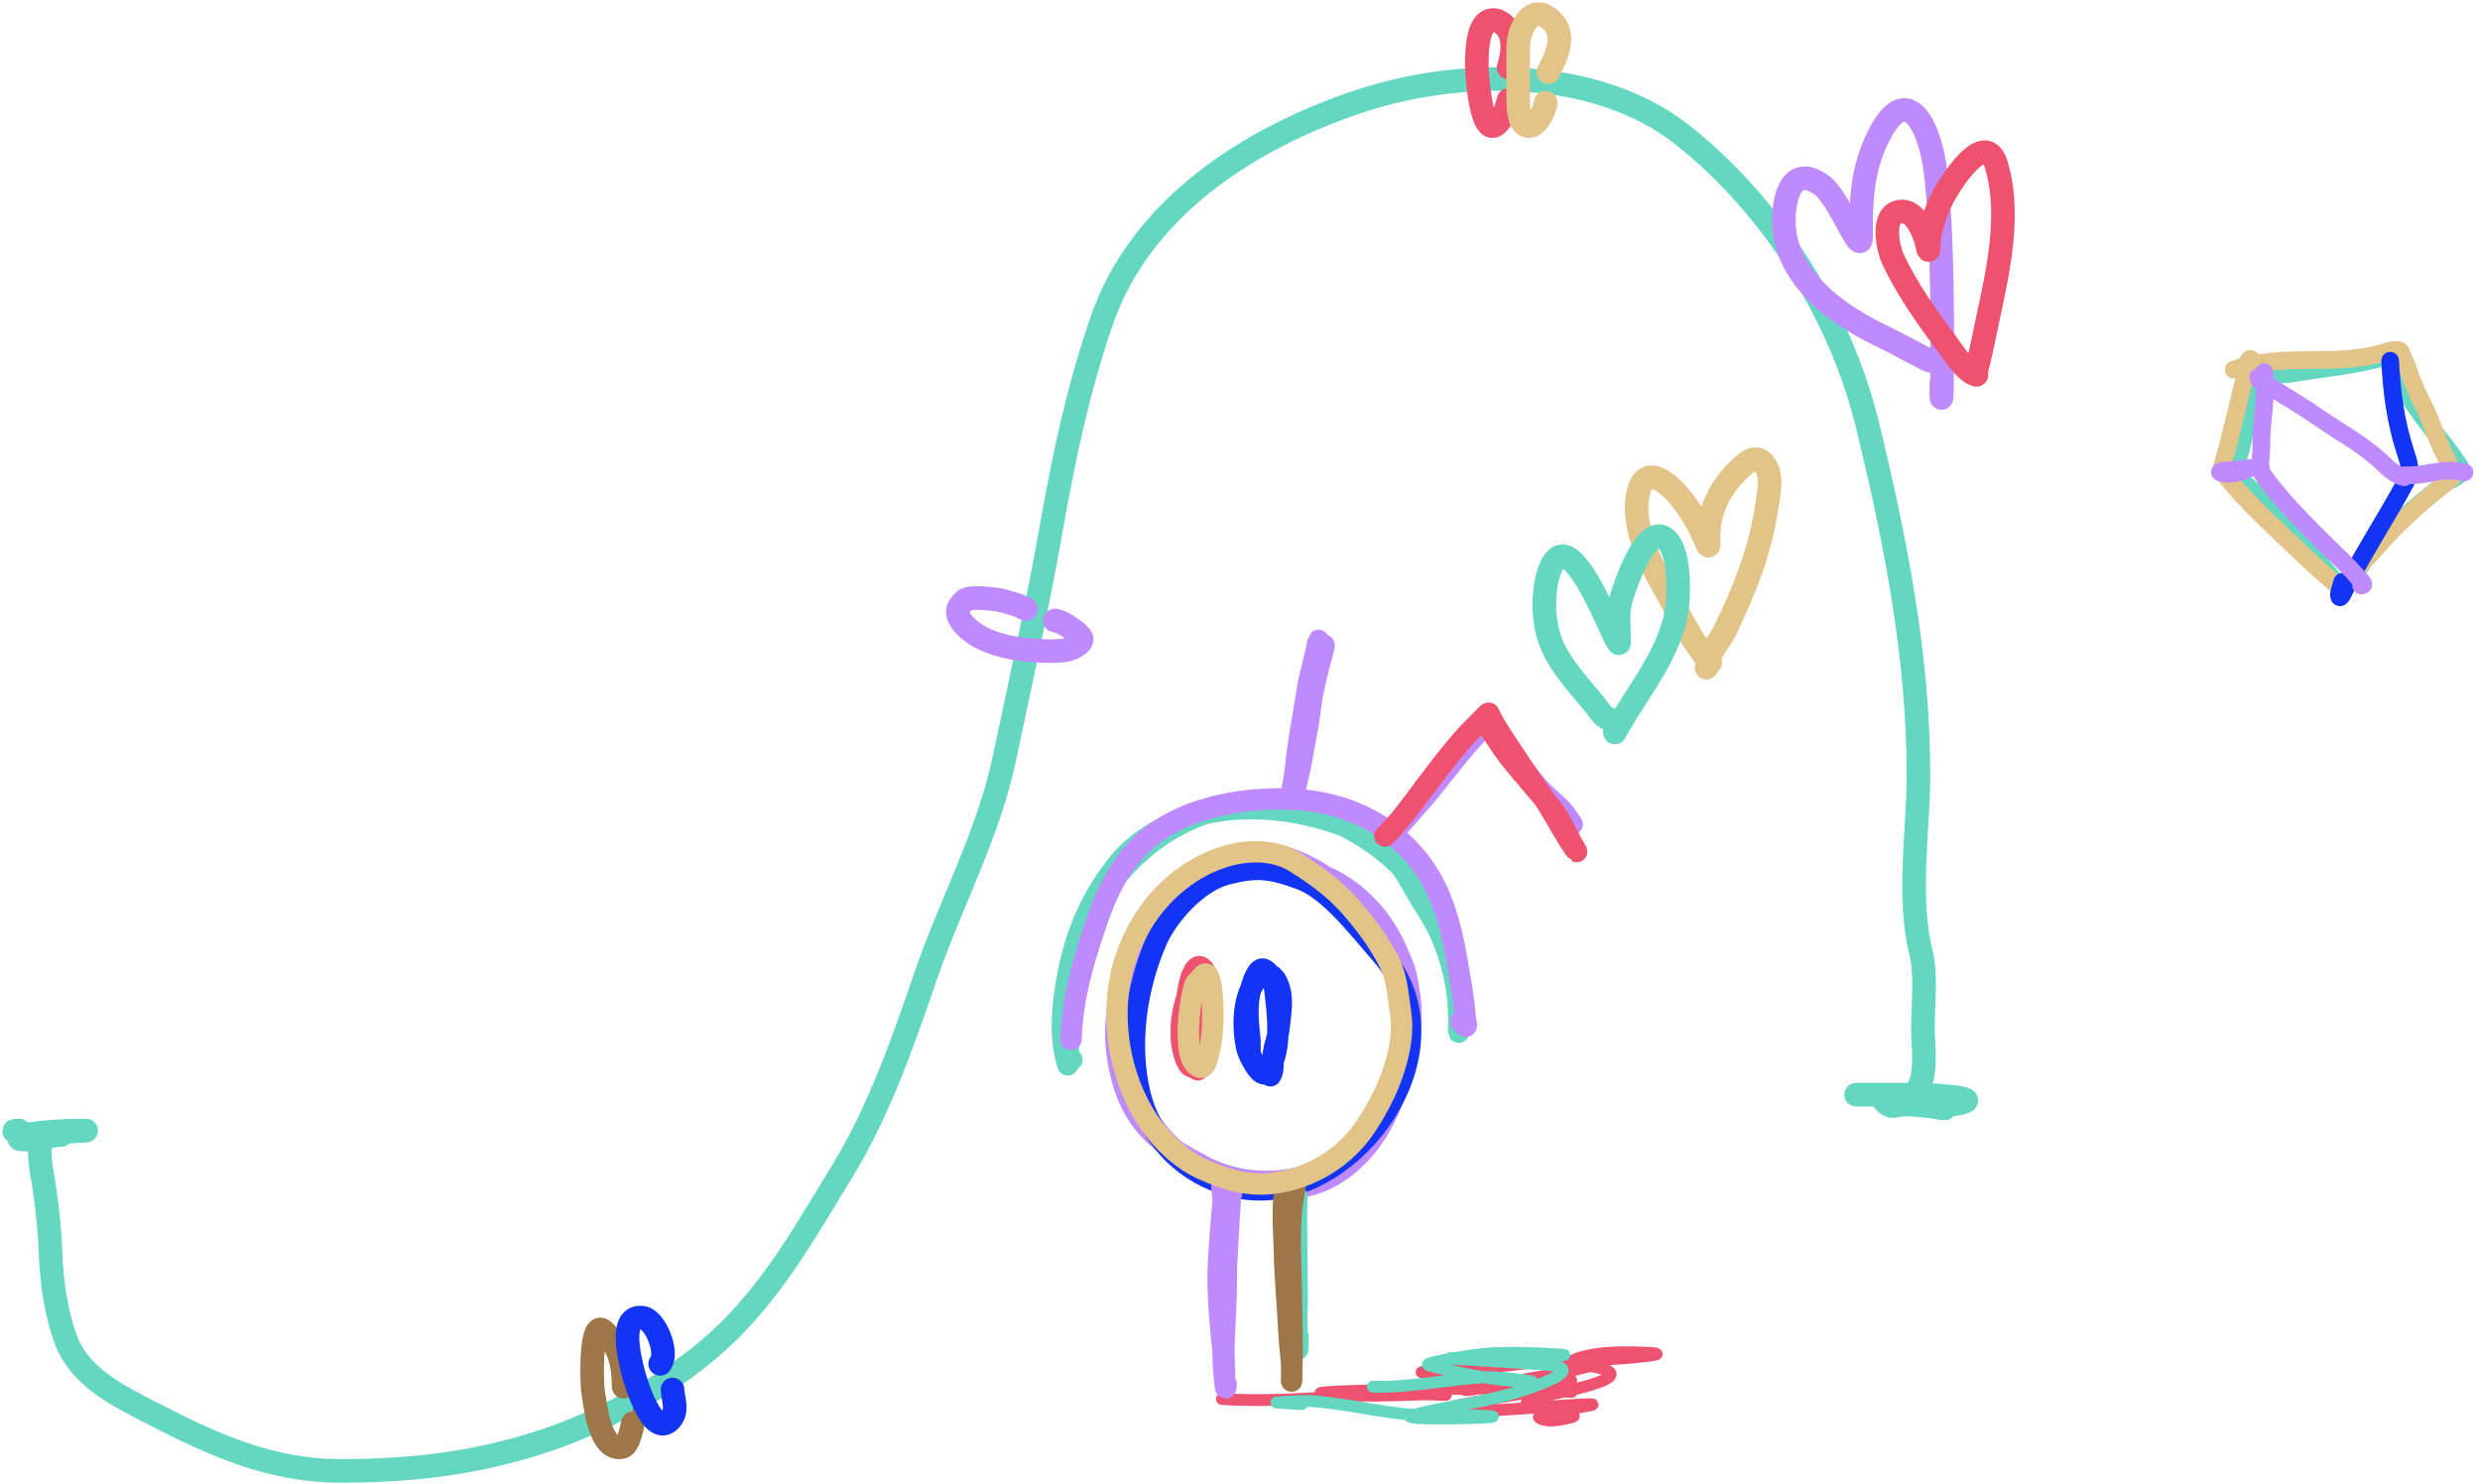 <svg width="351" height="210" viewBox="0 0 351 210" fill="none" xmlns="http://www.w3.org/2000/svg">
<path d="M319.637 52.869C318.045 53.06 322.866 53.117 324.447 52.85C328.3 52.2 332.297 51.844 336.09 50.9C336.384 50.826 338.022 50.248 338.036 50.764C338.046 51.131 338.115 51.481 338.287 51.812C339.636 54.407 341.382 56.909 343.104 59.263C344.794 61.572 346.705 63.693 348.209 66.132C348.902 67.256 346.766 67.859 346.018 68.441C342.134 71.465 338.367 74.52 335.281 78.37C334.719 79.071 332.392 82.98 331.432 83.175C329.466 81.428 327.016 77.665 325.137 75.826C322.326 73.076 319.943 69.79 316.58 67.66C315.877 67.215 316.658 65.281 316.823 64.731C317.629 62.056 318.077 59.388 318.646 56.663C318.96 55.161 319.686 52.244 319.742 51.516" stroke="#64D7C0" stroke-width="2.504" stroke-linecap="round"/>
<path d="M316.142 52.325C322.845 49.856 330.475 51.955 337.223 49.945C337.743 49.79 339.501 49.152 339.804 49.813C340.864 52.129 341.51 54.559 342.734 56.845C344.087 59.373 344.806 62.234 346.189 64.705C346.45 65.17 346.664 66.098 347.022 66.433C348 67.348 346.152 68.326 345.568 68.799C341.948 71.73 338.794 74.576 335.784 78.137C334.809 79.29 332.302 81.381 331.991 82.953C331.818 83.834 330.699 82.75 330.394 82.496C327.838 80.362 325.502 78.084 323.084 75.788C320.871 73.685 316.38 69.417 314.664 66.844C314.664 66.844 314.115 66.875 314.926 64.486C315.281 63.438 316.676 57.558 317.491 54.229C317.659 53.542 317.859 50.228 318.703 50.892" stroke="#E2C488" stroke-width="2.504" stroke-linecap="round"/>
<path d="M338.286 51.056C338.49 55.431 339.052 59.666 340.405 63.846C341.023 65.757 341.376 66.584 340.434 68.324C337.828 73.139 334.814 77.724 332.292 82.583C331.957 83.23 331.239 85.1 331.063 84.392C330.946 83.924 331.397 82.871 331.493 82.37" stroke="#1234F5" stroke-width="2.504" stroke-linecap="round"/>
<path d="M320.469 52.662C320.908 56.162 319.976 59.725 320.054 63.244C320.081 64.476 319.573 66.156 320.318 67.226C322.545 70.426 325.528 73.41 328.256 76.16C330.014 77.933 331.871 79.566 333.497 81.467C333.843 81.872 335.049 82.919 334.176 82.851" stroke="#C08AFF" stroke-width="2.504" stroke-linecap="round"/>
<path d="M340.288 67.269C343.953 67.361 345.13 66.142 348.812 66.844" stroke="#C08AFF" stroke-width="2.504" stroke-linecap="round"/>
<path d="M319.958 66.23C318.353 66.152 316.697 66.488 315.09 66.606C312.982 66.762 315.049 67.192 316.086 67.017C316.669 66.918 318.502 66.512 316.863 66.745C315.51 66.937 314.099 67.534 316.128 66.476" stroke="#C08AFF" stroke-width="2.504" stroke-linecap="round"/>
<path d="M340.267 67.539C339.157 67.34 338.068 66.363 337.302 65.615C334.621 62.995 331.433 61.366 328.393 59.251C325.956 57.555 323.415 56.08 320.918 54.481C320.555 54.249 319.563 53.816 319.595 53.41" stroke="#C08AFF" stroke-width="2.504" stroke-linecap="round"/>
<path d="M2.719 160.012C0.637 160.012 3.679 160.584 4.265 160.505C6.815 160.161 9.245 160.012 11.82 160.012C13.764 160.012 7.903 160.151 6.022 160.646C4.888 160.944 0.688 161.28 4.019 161.28C5.623 161.28 7.106 160.646 8.658 160.646C9.561 160.646 6.48 160.499 6.022 161.28C5.176 162.722 5.966 166.132 6.198 167.618C6.682 170.726 7.04 174.124 7.147 177.267C7.282 181.256 7.934 186.038 9.395 189.804C11.41 194.996 16.861 197.608 21.448 199.981C30.127 204.47 38.236 208.186 48.258 208.186C58.531 208.186 67.921 207.051 77.703 203.714C86.556 200.693 96.429 195.019 103.143 188.395C109.867 181.761 114.353 173.696 119.236 165.717C124.469 157.166 127.852 147.303 131.113 137.862C134.654 127.61 139.882 118.091 142.146 107.365C144.456 96.422 146.882 85.598 148.822 74.58C150.575 64.629 152.624 54.979 155.92 45.422C161.478 29.309 176.941 19.501 192.323 14.362C206.506 9.624 225.758 9.424 238.002 19.011C250.663 28.924 260.47 44.392 264.285 60.071C268.23 76.279 271.524 92.837 271.524 109.584C271.524 117.312 269.948 127.039 271.84 134.622C272.678 137.981 272.156 141.968 272.156 145.433C272.156 148.017 272.715 151.304 271.664 153.673C271.393 154.285 271.871 155.575 270.891 155.575C269.24 155.575 267.566 154.941 265.831 154.941C265.313 154.941 261.09 154.941 263.301 154.941C266.148 154.941 268.994 154.941 271.84 154.941C272.827 154.941 280.469 155.33 277.708 156.068C275.115 156.761 271.82 156.209 269.134 156.209C269.025 156.209 272.773 156.494 273.913 156.702C277.345 157.327 273.271 156.209 271.84 156.209C270.535 156.209 266.317 156.711 269.767 156.068C272.093 155.634 273.11 155.098 270.259 155.892C268.368 156.418 267.679 157.198 266.464 155.575" stroke="#64D7C0" stroke-width="3.339" stroke-linecap="round"/>
<path d="M273.146 51.034C273.437 51.325 268.3 48.501 266.665 47.727C260.744 44.922 254.208 40.52 252.719 33.736C252.024 30.572 252.595 22.398 257.859 26.227C260.327 28.021 263.402 36.564 263.402 33.512C263.402 28.308 263.475 24.069 265.905 19.209C269.67 11.68 272.796 17.214 273.772 23.142C275.457 33.38 274.755 64.628 274.755 54.253" stroke="#C08AFF" stroke-width="3.339" stroke-linecap="round"/>
<path d="M279.724 53.057C278.234 52.759 276.202 49.539 275.357 48.411C272.635 44.782 269.871 40.839 267.934 36.722C267.167 35.092 266.074 29.931 269.272 29.931C271.349 29.931 272.606 33.597 272.882 35.258C272.985 35.874 272.987 34.01 273.009 33.869C273.375 31.526 274.191 29.248 275.382 27.204C276.436 25.394 281.03 18.215 282.552 23.366C284.928 31.408 282.209 40.544 280.633 48.513C280.375 49.818 279.724 52.401 279.724 52.401" stroke="#EE526E" stroke-width="3.339" stroke-linecap="round"/>
<path d="M172.937 198.013C183.205 198.669 193.552 196.9 203.809 197.386C206.525 197.515 201.934 197.333 201.444 197.351C197.178 197.504 192.708 197.659 188.451 197.387C180.57 196.884 204.228 196.588 212.124 196.474C215.153 196.43 218.195 196.746 221.217 196.939C224.405 197.142 220.434 196.853 219.431 196.882C215.242 197.004 210.947 198.067 206.835 198.821C203.008 199.522 207.702 199.711 209.032 199.683C213.973 199.577 218.93 199.03 223.87 198.783C227.445 198.604 223.861 199.123 222.448 199.356C222.052 199.421 217.511 200.377 217.806 200.618C218.843 201.464 221.402 200.861 222.545 200.546C223.794 200.201 219.065 199.413 218.579 199.369C213.854 198.933 216.557 198.076 219.545 197.352C220.355 197.155 232.1 194.999 226.422 193.634C225.975 193.526 222.288 192.631 222.981 192.375C226.074 191.23 230.157 191.321 233.401 191.481C237.129 191.665 230.03 192.234 229.483 192.27C225.245 192.55 221.034 192.77 216.795 192.499C215.041 192.387 220.302 192.723 222.056 192.835C223.28 192.913 224.613 192.864 225.821 193.104C226.063 193.153 221.138 194.32 220.57 194.415C217.289 194.96 214.002 195.581 210.708 196.037C209.984 196.137 207.997 195.927 207.39 196.46C206.562 197.189 209.596 196.373 210.694 196.267C213.534 195.991 216.382 195.756 219.227 195.541C221.9 195.34 224.462 195.383 219.817 195.348C214.798 195.311 208.383 196.807 203.489 195.172C202.298 194.774 204.231 194.24 204.417 194.192C207.208 193.477 210.132 193.21 212.988 192.891C213.644 192.818 221.396 192.321 217.236 192.816C212.392 193.393 207.359 193.926 202.487 194.126C199.129 194.264 203.24 194.232 204.352 194.303" stroke="#EE526E" stroke-width="1.67" stroke-linecap="round"/>
<path d="M194.298 196.26C199.668 196.43 204.971 195.187 210.319 194.916C212.269 194.817 220.972 195.951 214.498 195.471C210.333 195.163 206.263 194.291 202.227 193.245C200.886 192.897 208.794 191.735 209.777 191.648C213.45 191.322 217.076 191.479 220.743 191.713C224.096 191.927 214.023 191.87 210.671 192.109C210.063 192.153 203.198 192.152 205.693 192.311C210.024 192.588 214.36 192.823 218.689 193.141C224.549 193.571 218.578 195.734 216.042 196.609C210.766 198.43 205.338 198.915 199.989 200.261C196.484 201.144 214.44 200.664 210.833 200.434C207.452 200.218 204.066 200.521 200.679 200.305C195.508 199.975 190.5 198.616 185.334 198.286C184.468 198.231 180.472 198.495 180.644 198.506C181.851 198.583 183.059 198.661 184.266 198.738" stroke="#64D7C0" stroke-width="1.67" stroke-linecap="round"/>
<path d="M242.073 93.728C239.535 91.042 237.913 87.401 236.114 84.226C233.842 80.217 230.811 74.649 231.838 69.871C232.838 65.215 236.432 68.602 238.14 70.836C239.373 72.449 240.413 74.214 241.23 76.072C241.578 76.865 241.905 78.032 241.831 76.483C241.636 72.384 243.531 68.787 246.514 66.085C247.417 65.267 248.518 64.407 249.55 65.5C251.081 67.119 250.265 70.248 249.974 72.162C249.063 78.16 246.81 83.765 244.156 89.193C243.366 90.807 241.579 92.645 241.526 94.5" stroke="#E2C488" stroke-width="3.339" stroke-linecap="round"/>
<path d="M227.823 101.817C226.739 101.392 226.428 100.609 225.695 99.716C223.82 97.428 221.793 95.272 220.322 92.68C218.836 90.06 218.37 87.022 218.641 84.042C218.779 82.521 219.157 80.165 220.328 79.058C222.752 76.767 226.941 86.715 227.627 88.103C227.842 88.538 229.135 91.529 229.15 90.99C229.209 88.912 228.823 86.981 229.394 84.915C229.825 83.356 232.554 75.141 235.117 75.932C237.77 76.75 237.618 83.399 237.414 85.491C236.753 92.284 231.672 97.864 228.558 103.676" stroke="#64D7C0" stroke-width="3.339" stroke-linecap="round"/>
<path d="M88.26 196.258C88.26 193.186 87.714 190.582 85.479 188.418C83.46 186.462 83.77 195.908 83.915 196.772C84.239 198.694 84.817 205.535 88.086 204.791C89.152 204.548 89.641 200.89 89.65 200.89" stroke="#9E7647" stroke-width="3.339" stroke-linecap="round"/>
<path d="M93.434 193.029C94.689 191.567 92.797 186.781 90.98 186.512C87.493 185.996 89.166 192.441 89.577 194.118C89.866 195.298 92.175 203.25 94.642 201.16C96.158 199.875 95.187 197.873 95.187 196.66" stroke="#1234F5" stroke-width="3.339" stroke-linecap="round"/>
<path d="M213.518 9.568C214.207 7.357 214.617 4.106 211.908 2.916C209.026 2.118 208.995 7.405 209.025 9.568C209.039 10.534 209.623 19.764 211.908 17.506C213.063 16.365 213.389 14.532 213.518 14.148" stroke="#EE526E" stroke-width="3.339" stroke-linecap="round"/>
<path d="M219.145 10.202C220.278 8.007 221.803 4.926 219.533 2.862C216.612 0.207 214.931 4.331 214.884 6.532C214.837 8.748 214.884 10.97 214.884 13.186C214.884 14.218 214.764 16.726 215.659 17.542C217.162 18.913 218.758 15.467 218.758 14.539" stroke="#E2C488" stroke-width="3.339" stroke-linecap="round"/>
<path d="M145.195 86.216C144.678 85.985 144.258 85.707 143.677 85.535C142.638 85.228 141.641 84.899 140.51 84.788C139.603 84.7 138.605 84.599 137.688 84.661C137.17 84.695 136.76 84.732 136.452 85.042C135.948 85.55 135.473 86.144 135.576 86.789C135.81 88.255 137.653 89.698 139.334 90.474C141.966 91.69 145.342 92.154 148.458 92.154C149.648 92.154 150.951 92.16 151.951 91.648C152.523 91.355 153.425 90.696 152.966 90.139C152.341 89.379 151.386 88.726 150.408 88.195C150.158 88.06 149.579 87.827 149.286 87.827" stroke="#C08AFF" stroke-width="3.339" stroke-linecap="round"/>
<path d="M169.785 164.77C177.527 169.188 188.137 167.484 193.187 160.747C198.327 153.892 200.995 146.436 198.976 137.938C198.236 134.826 195.954 132.037 193.934 129.631C191.05 126.196 186.672 122.958 182.424 121.478C175.581 119.094 167.447 122.896 163.219 128.383C155.054 138.981 157.36 157.982 169.253 164.9C172.938 167.043 177.678 168.035 181.912 168.154C186.75 168.291 190.922 165.509 193.804 161.759C196.662 158.04 198.266 152.916 199.209 148.363C200.047 144.318 199.831 140.937 198.606 137.006C195.633 127.459 187.208 121.241 176.984 122.597C171.433 123.334 166.048 127.486 162.74 131.852C159.342 136.337 157.33 143.158 158.056 148.766C158.782 154.38 160.616 158.986 165.43 162.217C167.571 163.654 169.894 164.833 172.182 166.021C174.051 166.992 176.208 168.365 177.991 167.537" stroke="#C08AFF" stroke-width="3.025" stroke-linecap="round"/>
<path d="M163.703 133.109C165.234 129.597 169.432 124.807 173.628 123.722C177.824 122.638 179.853 122.883 183.976 124.385C188.099 125.887 191.955 130.977 195.562 135.124C203.189 143.892 199.238 156.179 191.139 163.188C186.083 167.563 179.571 169.793 172.98 167.503C166.99 165.422 162.802 160.864 161.347 154.852C159.638 147.789 160.818 139.73 163.703 133.109Z" stroke="#1234F5" stroke-width="3.025" stroke-linecap="round"/>
<path d="M169.513 151.421C167.893 147.552 167.333 142.944 168.445 138.821C168.778 137.587 169.642 135.702 170.587 137.63C171.709 139.921 171.37 143.234 171.003 145.687C170.769 147.251 169.169 154.215 167.628 149.316C166.89 146.969 167.11 144.01 167.83 141.684C168.193 140.511 168.618 138.753 169.644 138.069" stroke="#EE526E" stroke-width="3.025" stroke-linecap="round"/>
<path d="M177.257 149.839C176.753 149.698 176.966 147.718 176.92 147.299C176.658 144.894 176.355 142.277 177.041 139.913C177.204 139.352 177.955 136.636 178.982 137.234C180.461 138.094 180.457 140.42 180.629 141.876C180.976 144.811 181.207 149.114 179.434 151.704C178.467 153.115 176.643 149.099 176.507 148.509C175.809 145.484 175.788 140.843 178.09 138.401C179.041 137.392 180.203 137.88 180.712 138.941C181.74 141.082 181.264 143.09 181.04 145.379C180.916 146.658 180.387 147.861 180.22 149.137C180.092 150.119 180.36 151.494 179.811 152.267" stroke="#1234F5" stroke-width="3.025" stroke-linecap="round"/>
<path d="M174.294 168.992C174.454 163.309 173.449 180.335 173.289 186.018C173.212 188.726 172.927 191.509 173.261 194.207C173.422 195.503 173.251 192.919 173.231 192.709C172.782 188.002 172.205 183.154 172.47 178.421C172.631 175.526 173.306 166.855 173.224 169.754" stroke="#C08AFF" stroke-width="3.025" stroke-linecap="round"/>
<path d="M183.541 169.31C183.378 175.091 183.704 180.86 183.541 186.637C183.501 188.057 183.67 189.44 183.666 190.851C183.664 191.491 183.707 189.408 183.715 189.121" stroke="#64D7C0" stroke-width="3.025" stroke-linecap="round"/>
<path d="M181.98 167.971C181.366 170.92 181.727 174.095 181.782 177.087C181.851 180.863 182.237 184.624 182.408 188.396C182.498 190.391 182.857 192.396 182.829 194.391C182.821 194.984 182.778 196.201 182.814 194.918C182.962 189.695 182.795 184.362 182.669 179.135C182.578 175.351 182.497 171.725 183.308 168.008" stroke="#9E7647" stroke-width="3.025" stroke-linecap="round"/>
<path d="M173.128 168.04C172.697 167.081 173.116 169.408 173.134 169.701C173.467 174.875 173.716 180.105 173.462 185.291C173.299 188.624 173.089 191.923 173.314 195.256C173.351 195.816 173.497 197.195 173.535 195.86" stroke="#C08AFF" stroke-width="3.025" stroke-linecap="round"/>
<path d="M151.138 150.717C149.944 146.949 150.309 142.679 150.974 138.89C152.029 132.876 154.002 127.68 157.934 122.631C163.967 114.885 175.202 113.12 185.017 115.353C189.007 116.261 193.803 117.911 196.593 120.711C197.959 122.082 199.003 123.619 199.887 125.259C201.153 127.609 202.803 129.768 203.875 132.204C205.682 136.312 206.577 140.597 206.453 144.993C206.368 148.032 206.745 143.991 206.649 143.005C205.987 136.182 204.62 130.361 200.029 124.63C195.236 118.648 186.637 113.935 178.198 113.91C167.331 113.877 158.676 121.27 154.38 129.528C153.31 131.585 152.863 133.817 152.532 136.047C152.151 138.61 151.531 141.185 151.349 143.767C151.287 144.655 150.826 150.227 151.718 149.991" stroke="#64D7C0" stroke-width="3.025" stroke-linecap="round"/>
<path d="M151.586 147.12C151.716 142.514 152.74 138.128 154.157 133.707C155.691 128.92 156.998 124.832 160.337 120.821C165.339 114.812 174.494 112.872 182.284 113.092C190.741 113.331 198.191 117.071 202.377 124.116C204.703 128.032 205.72 132.773 206.409 137.149C206.735 139.218 207.205 141.383 207.312 143.472C207.371 144.62 208.069 146.119 206.747 144.602" stroke="#C08AFF" stroke-width="3.025" stroke-linecap="round"/>
<path d="M183.188 112.932C183.229 111.495 183.739 110.087 183.996 108.677C184.606 105.34 185.331 101.954 185.658 98.579C185.876 96.332 186.442 94.215 187.092 92.056C187.456 90.844 187.514 91.224 187.214 92.242C185.65 97.546 184.952 103.077 183.887 108.49C183.638 109.754 183.24 111.079 183.204 112.37C183.187 112.965 183.214 111.994 183.219 111.833" stroke="#C08AFF" stroke-width="3.025" stroke-linecap="round"/>
<path d="M182.547 112.722C182.752 112.908 183.28 109.528 183.322 109.058C183.663 105.319 184.417 101.637 184.981 97.927C185.34 95.565 186.077 93.322 186.509 91.002C186.701 89.972 186.511 91.358 186.5 91.747" stroke="#C08AFF" stroke-width="3.025" stroke-linecap="round"/>
<path d="M196.741 118.128C197.233 117.799 197.606 117.385 197.992 116.936C199.055 115.699 200.159 114.501 201.224 113.266C203.851 110.22 206.198 106.893 208.936 103.954C209.074 103.806 210.313 102.202 210.544 102.552C210.732 102.838 211.179 103.031 211.415 103.323C212.153 104.238 212.95 105.094 213.633 106.054C215.054 108.047 216.495 110.149 218.171 111.937C219.079 112.906 220.163 113.705 221.071 114.673C221.452 115.08 221.745 115.523 222.046 115.988C222.23 116.274 222.851 117.067 222.274 116.328" stroke="#C08AFF" stroke-width="3.025" stroke-linecap="round"/>
<path d="M195.995 118.325C197.487 116.924 198.713 115.324 199.943 113.696C202.243 110.652 204.488 107.549 206.999 104.67C208.047 103.469 209.209 102.409 210.297 101.26C210.831 100.697 210.683 100.93 210.96 101.47C211.803 103.113 212.86 104.637 213.877 106.175C215.15 108.1 216.395 110.051 217.751 111.92C219.385 114.171 220.681 116.705 222.156 119.064C222.362 119.393 223.684 121.429 222.896 120.085C221.813 118.237 221.023 116.234 219.7 114.517C217.712 111.938 215.467 109.56 213.469 106.986C212.445 105.666 211.618 104.226 210.642 102.877C210.409 102.554 209.752 101.951 210.067 101.655" stroke="#EE526E" stroke-width="3.025" stroke-linecap="round"/>
<path d="M170.104 138.637C169.224 138.673 169.03 139.617 168.834 140.5C168.349 142.686 168.115 144.942 168.212 147.194C168.261 148.351 168.411 149.919 169.25 150.69C169.919 151.305 170.433 151.165 170.745 150.234C171.72 147.324 171.773 143.938 171.57 140.886C171.528 140.248 171.2 136.718 170.116 138.21" stroke="#E2C488" stroke-width="3.025" stroke-linecap="round"/>
<path d="M174.184 121.009C177.155 120.25 180.629 120.359 183.306 122.024C188.854 125.476 190.767 127.877 192.257 129.663C193.147 130.729 194.212 132.166 194.963 133.329C195.49 134.145 196.22 135.386 196.66 136.256C197.757 138.42 197.846 140.926 198.228 143.33C198.627 145.843 198.165 148.491 197.435 150.907C196.548 153.839 195.149 156.573 193.496 159.142C190.487 163.821 185.49 166.878 179.903 167.507C176.488 167.891 173.24 166.861 170.165 165.463C167.117 164.077 164.44 161.507 162.58 158.756C158.392 152.56 156.974 143.911 158.99 136.717C161.036 129.411 166.645 122.933 174.184 121.009Z" stroke="#E2C488" stroke-width="3.025" stroke-linecap="round"/>
</svg>
